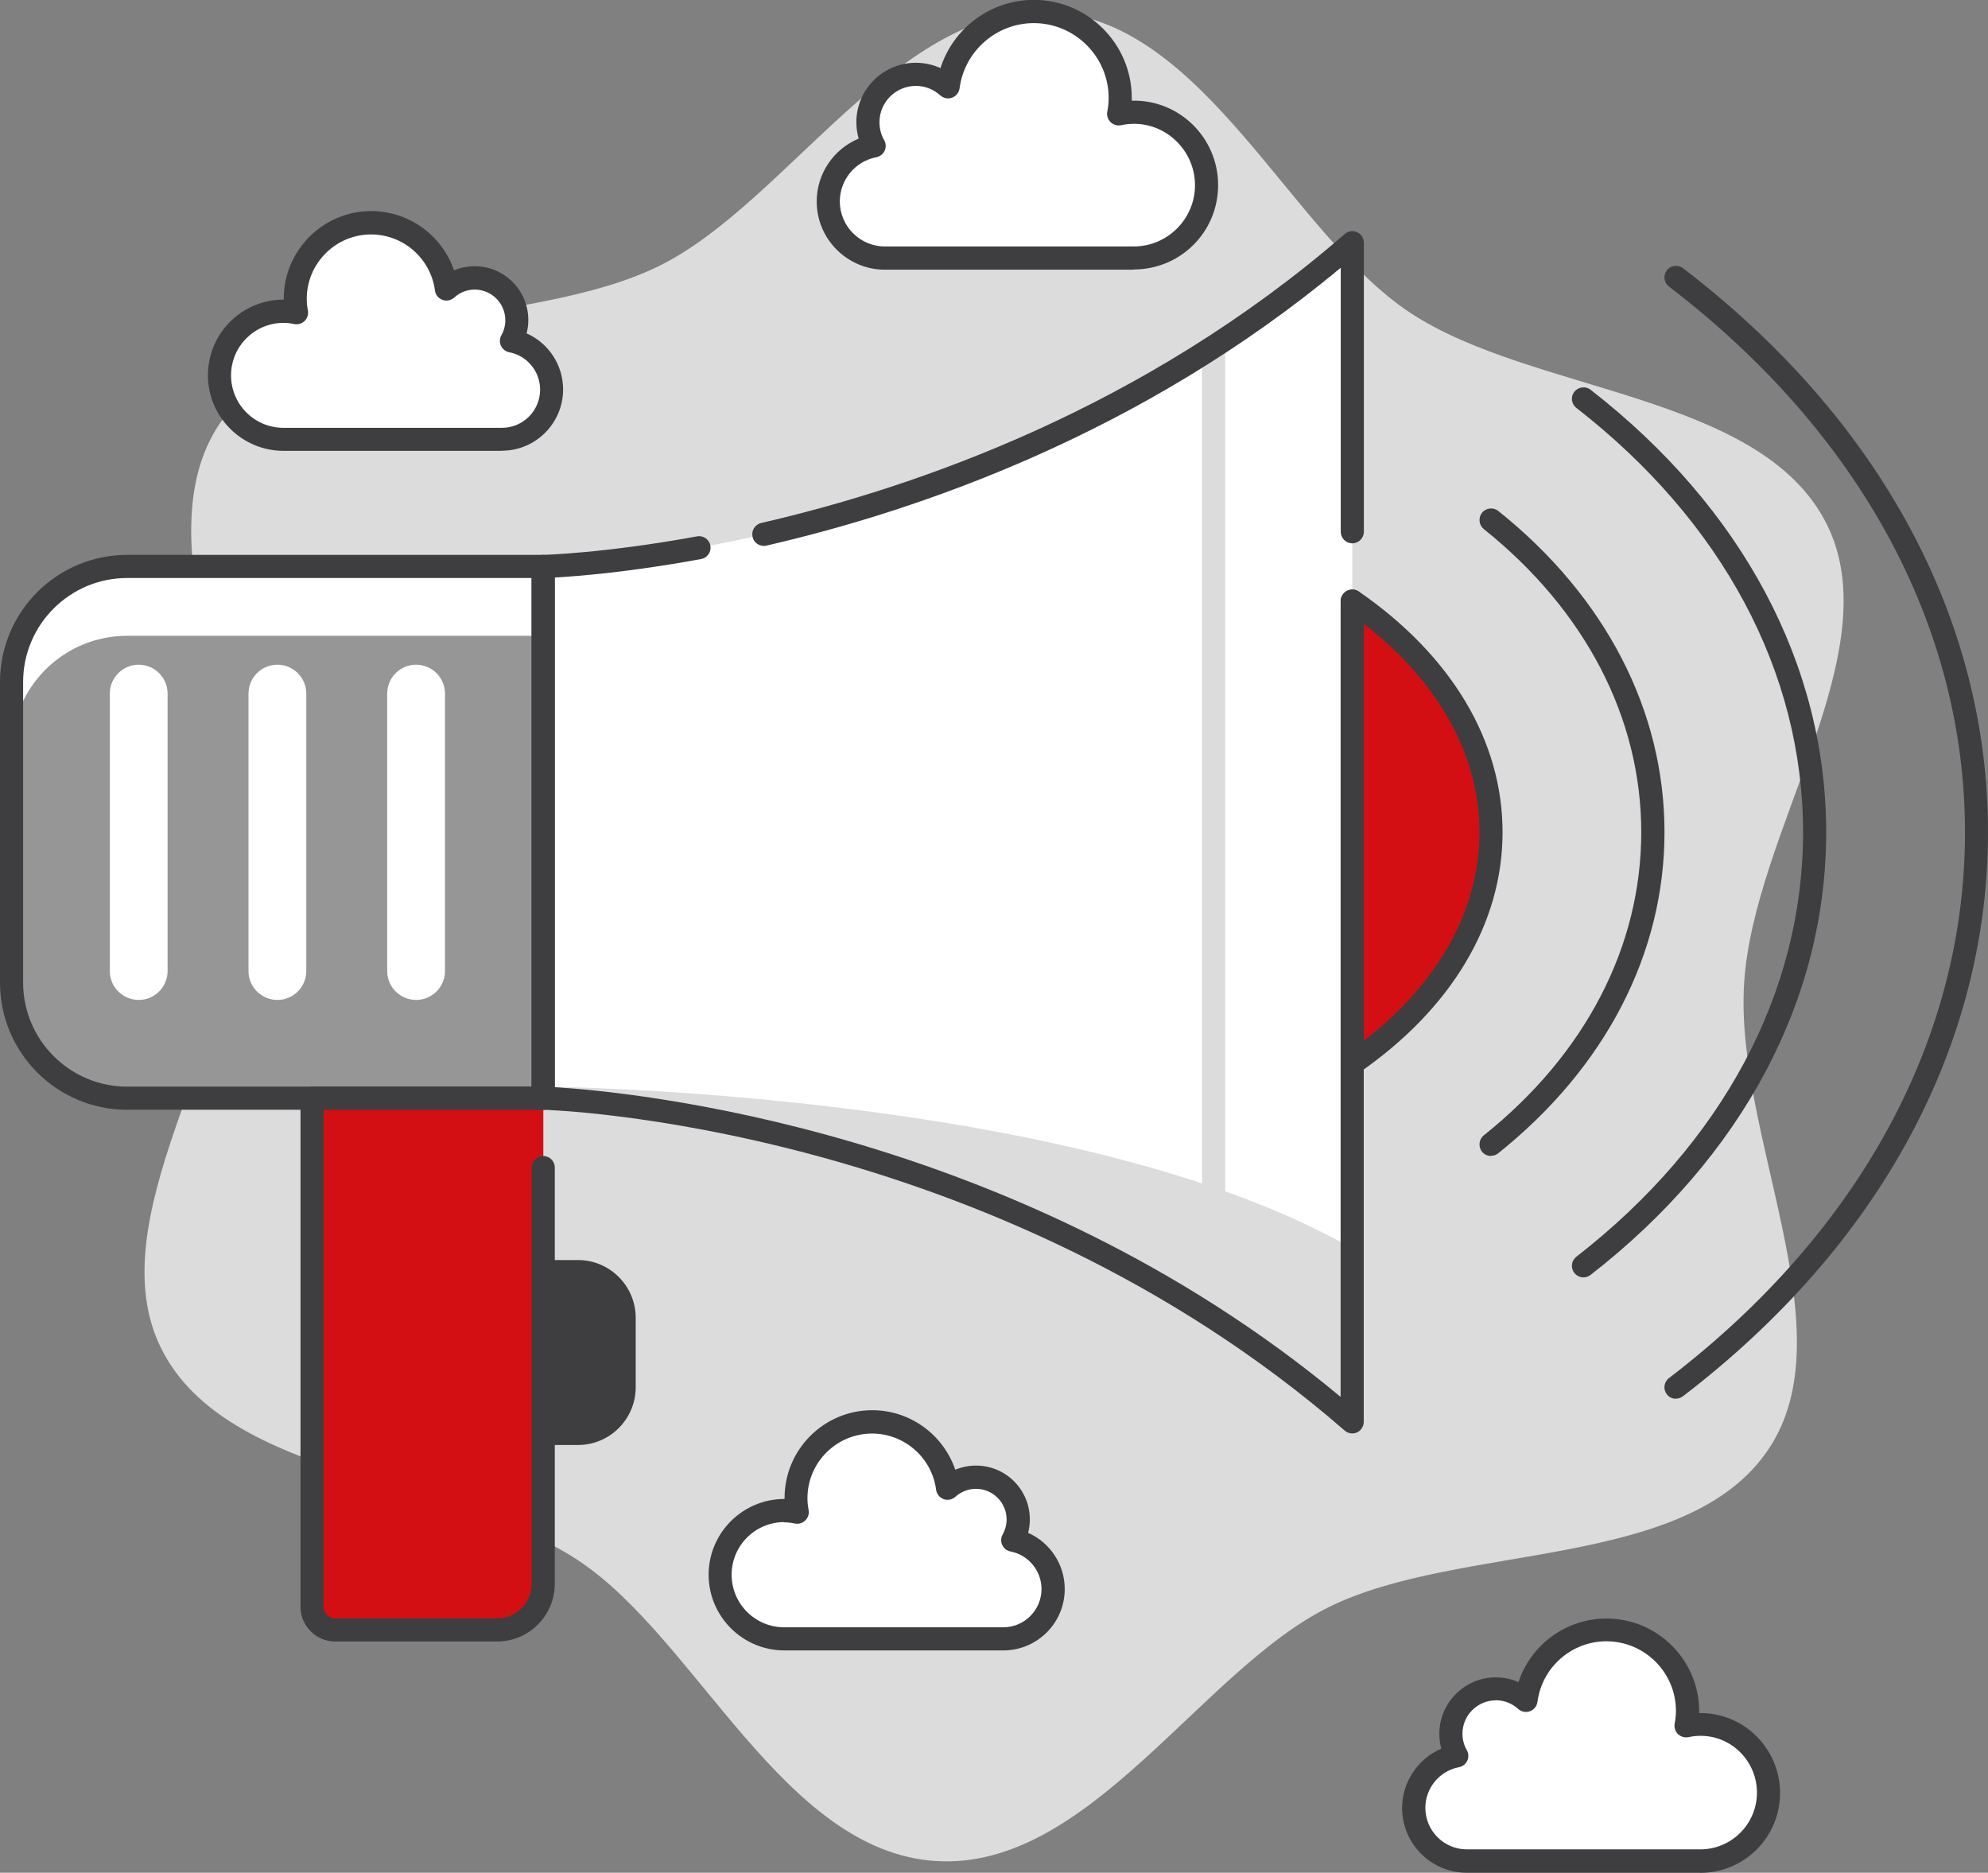<?xml version="1.0" encoding="UTF-8"?>
<svg id="Ebene_2" data-name="Ebene 2" xmlns="http://www.w3.org/2000/svg" viewBox="0 0 172 162">
  <rect x="0" y="0" width="172" height="162" fill="#808080" stroke="none"/>
  <defs>
    <style>
      .cls-1 {
        fill: #969696;
      }

      .cls-2 {
        fill: #3e3d40;
      }

      .cls-3 {
        fill: #fff;
      }

      .cls-4 {
        fill: #d40f14;
      }

      .cls-5 {
        fill: #dcdcdc;
      }
    </style>
  </defs>
  <g id="marketing">
    <g>
      <path class="cls-5" d="M91.03,1.03c13.22.83,20.65,19.18,30.94,26,10.62,7.04,30.4,6.94,36.08,18.32,5.51,11.02-6.32,26.53-7.15,39.71-.83,13.17,8.97,30.03,2.12,40.29-7.06,10.58-26.68,8.03-38.09,13.69-11.06,5.49-20.73,22.77-33.95,21.95-13.22-.83-20.65-19.18-30.94-26-10.62-7.04-30.4-6.94-36.08-18.32-5.51-11.02,6.32-26.53,7.15-39.71.83-13.17-8.97-30.03-2.12-40.29,7.06-10.58,26.68-8.03,38.09-13.69C68.14,17.49,77.8.2,91.03,1.03Z"/>
      <path class="cls-4" d="M27,95h20v42c0,2.21-1.79,4-4,4h-14c-1.1,0-2-.9-2-2v-44h0Z"/>
      <path class="cls-4" d="M33,95h14v42c0,2.21-1.79,4-4,4h-8c-1.1,0-2-.9-2-2v-44h0Z"/>
      <path class="cls-2" d="M47,109h3c2.76,0,5,2.24,5,5v6c0,2.76-2.24,5-5,5h-3v-16h0Z"/>
      <path class="cls-5" d="M117,123c-31.27-27.16-70-28-70-28v-46s38.73-.84,70-28v102Z"/>
      <path class="cls-3" d="M117,108c-23.82-13.66-70-14-70-14v-45s38.73-.84,70-28v87Z"/>
      <path class="cls-3" d="M11,49h36v46H11c-5.52,0-10-4.48-10-10v-26c0-5.52,4.48-10,10-10Z"/>
      <path class="cls-1" d="M11,55h36v40H11c-5.52,0-10-4.48-10-10v-20c0-5.52,4.48-10,10-10Z"/>
      <path class="cls-4" d="M117,52v40c16-11.05,16-28.95,0-40Z"/>
      <path class="cls-2" d="M43,142h-14c-1.65,0-3-1.35-3-3v-44c0-.55.45-1,1-1h20c.55,0,1,.45,1,1s-.45,1-1,1h-19v43c0,.55.45,1,1,1h14c1.65,0,3-1.35,3-3v-36c0-.55.45-1,1-1s1,.45,1,1v36c0,2.76-2.24,5-5,5Z"/>
      <rect class="cls-5" x="104" y="30.01" width="2" height="83.98"/>
      <path class="cls-2" d="M117,124c-.24,0-.47-.08-.66-.25-30.65-26.62-68.98-27.75-69.37-27.75-.54-.01-.98-.46-.98-1v-46c0-.54.43-.99.98-1,.05,0,5.3-.13,13.33-1.6.55-.1,1.07.26,1.16.8.1.54-.26,1.06-.8,1.16-6.25,1.15-10.77,1.49-12.67,1.6v44.09c6.14.36,39.89,3.39,68,26.79V52c0-.55.45-1,1-1s1,.45,1,1v71c0,.39-.23.75-.58.91-.13.06-.27.09-.42.09Z"/>
      <path class="cls-2" d="M66.08,47.22c-.46,0-.87-.31-.97-.78-.12-.54.21-1.07.75-1.2,13.46-3.1,33.16-9.95,50.49-25,.3-.26.71-.32,1.07-.15.36.16.58.52.58.91v25c0,.55-.45,1-1,1s-1-.45-1-1v-22.84c-17.23,14.35-36.44,20.99-49.7,24.04-.08.02-.15.03-.22.03Z"/>
      <path class="cls-2" d="M47,96H11c-6.07,0-11-4.93-11-11v-26c0-6.07,4.93-11,11-11h36c.55,0,1,.45,1,1v46c0,.55-.45,1-1,1ZM11,50c-4.96,0-9,4.04-9,9v26c0,4.96,4.04,9,9,9h35v-44H11Z"/>
      <path class="cls-3" d="M24,86.5c-1.38,0-2.5-1.12-2.5-2.5v-24c0-1.38,1.12-2.5,2.5-2.5s2.5,1.12,2.5,2.5v24c0,1.38-1.12,2.5-2.5,2.5Z"/>
      <path class="cls-3" d="M36,86.5c-1.38,0-2.5-1.12-2.5-2.5v-24c0-1.38,1.12-2.5,2.5-2.5s2.5,1.12,2.5,2.5v24c0,1.38-1.12,2.5-2.5,2.5Z"/>
      <path class="cls-3" d="M12,86.5c-1.38,0-2.5-1.12-2.5-2.5v-24c0-1.38,1.12-2.5,2.5-2.5s2.5,1.12,2.5,2.5v24c0,1.38-1.12,2.5-2.5,2.5Z"/>
      <path class="cls-2" d="M117,93c-.16,0-.32-.04-.46-.11-.33-.17-.54-.51-.54-.89v-40c0-.37.21-.71.54-.89.33-.17.73-.15,1.03.06,8.02,5.54,12.43,12.93,12.43,20.82s-4.42,15.28-12.43,20.82c-.17.12-.37.18-.57.18ZM118,53.97v36.06c6.47-5,10-11.34,10-18.03s-3.53-13.03-10-18.03Z"/>
      <path class="cls-2" d="M129,100c-.29,0-.59-.13-.78-.38-.34-.43-.27-1.06.16-1.41,8.79-7.02,13.62-16.34,13.62-26.22s-4.84-19.19-13.62-26.22c-.43-.35-.5-.97-.16-1.41.34-.43.98-.5,1.41-.16,9.27,7.41,14.38,17.28,14.38,27.78s-5.11,20.37-14.38,27.78c-.18.15-.4.22-.62.22Z"/>
      <path class="cls-2" d="M137,110.5c-.3,0-.59-.13-.79-.39-.34-.44-.26-1.06.18-1.4,12.65-9.83,19.61-22.87,19.61-36.71s-6.97-26.88-19.61-36.71c-.44-.34-.52-.97-.18-1.4.34-.43.97-.51,1.4-.18,13.15,10.22,20.39,23.82,20.39,38.29s-7.24,28.07-20.39,38.29c-.18.14-.4.21-.61.21Z"/>
      <path class="cls-2" d="M145,121c-.3,0-.6-.13-.79-.39-.34-.44-.25-1.07.19-1.4,16.51-12.64,25.61-29.4,25.61-47.21s-9.09-34.57-25.61-47.21c-.44-.34-.52-.96-.19-1.4.33-.44.96-.52,1.4-.19,17.02,13.02,26.39,30.35,26.39,48.79s-9.37,35.77-26.39,48.79c-.18.14-.39.21-.61.21Z"/>
      <path class="cls-3" d="M75.63,12.63c-.34-.6-.54-1.3-.54-2.04,0-2.29,1.86-4.15,4.15-4.15,1.07,0,2.05.41,2.79,1.08.48-3.67,3.61-6.51,7.41-6.51,4.13,0,7.48,3.35,7.48,7.48,0,.47-.05.93-.13,1.38.42-.09.85-.14,1.29-.14,3.48,0,6.3,2.82,6.3,6.3s-2.82,6.3-6.3,6.3h-21.53c-2.71,0-4.9-2.19-4.9-4.9,0-2.39,1.71-4.37,3.97-4.8Z"/>
      <path class="cls-2" d="M98.09,23.33h-21.53c-3.25,0-5.9-2.65-5.9-5.9,0-2.41,1.47-4.54,3.63-5.44-.13-.46-.2-.93-.2-1.41,0-2.84,2.31-5.15,5.15-5.15.74,0,1.46.16,2.13.46,1.1-3.45,4.34-5.9,8.07-5.9,4.68,0,8.48,3.81,8.48,8.48,0,.08,0,.16,0,.24,4.12-.11,7.47,3.22,7.47,7.3s-3.28,7.3-7.3,7.3ZM79.24,7.43c-1.74,0-3.15,1.41-3.15,3.15,0,.54.14,1.08.41,1.55.16.28.17.62.04.91-.14.29-.4.5-.72.56-1.83.35-3.16,1.96-3.16,3.82,0,2.15,1.75,3.9,3.9,3.9h21.53c2.92,0,5.3-2.38,5.3-5.3,0-3.28-3.02-5.91-6.39-5.19-.33.07-.67-.03-.91-.26-.24-.23-.35-.57-.29-.9.08-.42.12-.81.12-1.19,0-3.57-2.91-6.48-6.48-6.48-3.24,0-6,2.43-6.42,5.64-.05.37-.3.68-.65.81-.35.13-.74.05-1.02-.2-.58-.53-1.33-.82-2.12-.82Z"/>
      <path class="cls-3" d="M126.03,151.9c-.32-.57-.51-1.22-.51-1.91,0-2.15,1.74-3.89,3.89-3.89,1.01,0,1.92.39,2.61,1.01.45-3.44,3.38-6.11,6.95-6.11,3.88,0,7.02,3.14,7.02,7.02,0,.44-.05.87-.12,1.29.39-.08.8-.13,1.21-.13,3.27,0,5.91,2.65,5.91,5.91s-2.65,5.91-5.91,5.91h-20.19c-2.54,0-4.59-2.06-4.59-4.59,0-2.24,1.6-4.1,3.72-4.5Z"/>
      <path class="cls-2" d="M147.09,162h-20.19c-3.08,0-5.59-2.51-5.59-5.59,0-2.27,1.37-4.27,3.39-5.14-.11-.42-.17-.85-.17-1.28,0-2.7,2.2-4.89,4.89-4.89.68,0,1.34.14,1.96.41,1.06-3.22,4.11-5.5,7.61-5.5,4.42,0,8.02,3.6,8.02,8.02,0,.05,0,.11,0,.16,3.85-.07,7,3.07,7,6.91s-3.1,6.91-6.91,6.91ZM129.42,147.09c-1.6,0-2.89,1.3-2.89,2.89,0,.5.13.99.38,1.42.16.28.17.62.04.91-.14.29-.4.5-.72.56-1.69.32-2.91,1.81-2.91,3.52,0,1.98,1.61,3.59,3.59,3.59h20.19c2.71,0,4.91-2.2,4.91-4.91,0-3.04-2.77-5.47-5.92-4.8-.33.07-.67-.03-.91-.26-.24-.23-.35-.57-.29-.9.07-.39.11-.75.11-1.11,0-3.32-2.7-6.02-6.02-6.02-3.01,0-5.57,2.25-5.96,5.24-.05.37-.3.68-.65.81-.35.13-.74.05-1.02-.2-.54-.49-1.23-.75-1.94-.75Z"/>
      <path class="cls-3" d="M87.62,133.23c.3-.53.47-1.14.47-1.8,0-2.02-1.64-3.65-3.65-3.65-.95,0-1.8.36-2.45.95-.42-3.23-3.18-5.73-6.53-5.73-3.64,0-6.59,2.95-6.59,6.59,0,.41.04.82.12,1.21-.37-.08-.75-.12-1.14-.12-3.07,0-5.55,2.48-5.55,5.55s2.48,5.55,5.55,5.55h18.95c2.38,0,4.31-1.93,4.31-4.31,0-2.1-1.5-3.85-3.49-4.23Z"/>
      <path class="cls-2" d="M86.81,142.77h-18.95c-3.61,0-6.55-2.94-6.55-6.55s2.94-6.55,6.55-6.55h.02s0-.06,0-.09c0-4.18,3.4-7.59,7.59-7.59,3.29,0,6.15,2.13,7.18,5.15.57-.24,1.18-.36,1.8-.36,2.57,0,4.65,2.09,4.65,4.65,0,.4-.05.79-.15,1.17,1.89.83,3.17,2.72,3.17,4.86,0,2.93-2.38,5.31-5.31,5.31ZM67.85,131.67c-2.51,0-4.55,2.04-4.55,4.55s2.04,4.55,4.55,4.55h18.95c1.83,0,3.31-1.49,3.31-3.31,0-1.58-1.13-2.95-2.68-3.25-.32-.06-.58-.27-.72-.56-.13-.29-.12-.63.04-.91.22-.4.34-.85.34-1.3,0-1.46-1.19-2.65-2.65-2.65-.66,0-1.29.25-1.78.69-.28.25-.67.33-1.02.2-.35-.13-.6-.44-.65-.81-.36-2.77-2.74-4.86-5.54-4.86-3.08,0-5.59,2.51-5.59,5.59,0,.33.03.67.1,1.03.06.33-.05.67-.29.9-.24.23-.58.33-.91.26-.32-.07-.63-.1-.93-.1Z"/>
      <path class="cls-3" d="M44.25,29.48c.3-.53.47-1.14.47-1.79,0-2.01-1.63-3.65-3.64-3.65-.94,0-1.8.36-2.45.95-.42-3.23-3.17-5.72-6.51-5.72-3.63,0-6.57,2.94-6.57,6.57,0,.41.04.82.12,1.21-.37-.08-.75-.12-1.14-.12-3.06,0-5.54,2.48-5.54,5.54s2.48,5.54,5.54,5.54h18.9c2.37,0,4.3-1.93,4.3-4.3,0-2.1-1.5-3.84-3.49-4.22Z"/>
      <path class="cls-2" d="M43.43,39h-18.9c-3.6,0-6.54-2.93-6.54-6.54s2.93-6.54,6.54-6.54h.02s0-.06,0-.09c0-4.17,3.4-7.57,7.57-7.57,3.28,0,6.14,2.12,7.16,5.13.56-.24,1.17-.36,1.79-.36,2.56,0,4.64,2.08,4.64,4.65,0,.39-.05.79-.15,1.16,1.89.83,3.16,2.72,3.16,4.85,0,2.92-2.38,5.3-5.3,5.3ZM24.53,27.93c-2.5,0-4.54,2.03-4.54,4.54s2.03,4.54,4.54,4.54h18.9c1.82,0,3.3-1.48,3.3-3.3,0-1.58-1.12-2.94-2.67-3.24-.32-.06-.58-.27-.72-.56-.13-.29-.12-.63.04-.91.22-.39.34-.84.34-1.3,0-1.46-1.19-2.65-2.64-2.65-.66,0-1.29.24-1.78.69-.28.25-.67.33-1.02.2-.35-.13-.6-.44-.65-.81-.36-2.76-2.73-4.85-5.52-4.85-3.07,0-5.57,2.5-5.57,5.57,0,.33.03.67.1,1.02.06.33-.05.67-.29.9-.24.23-.58.33-.91.26-.31-.07-.63-.1-.93-.1Z"/>
    </g>
  </g>
</svg>
